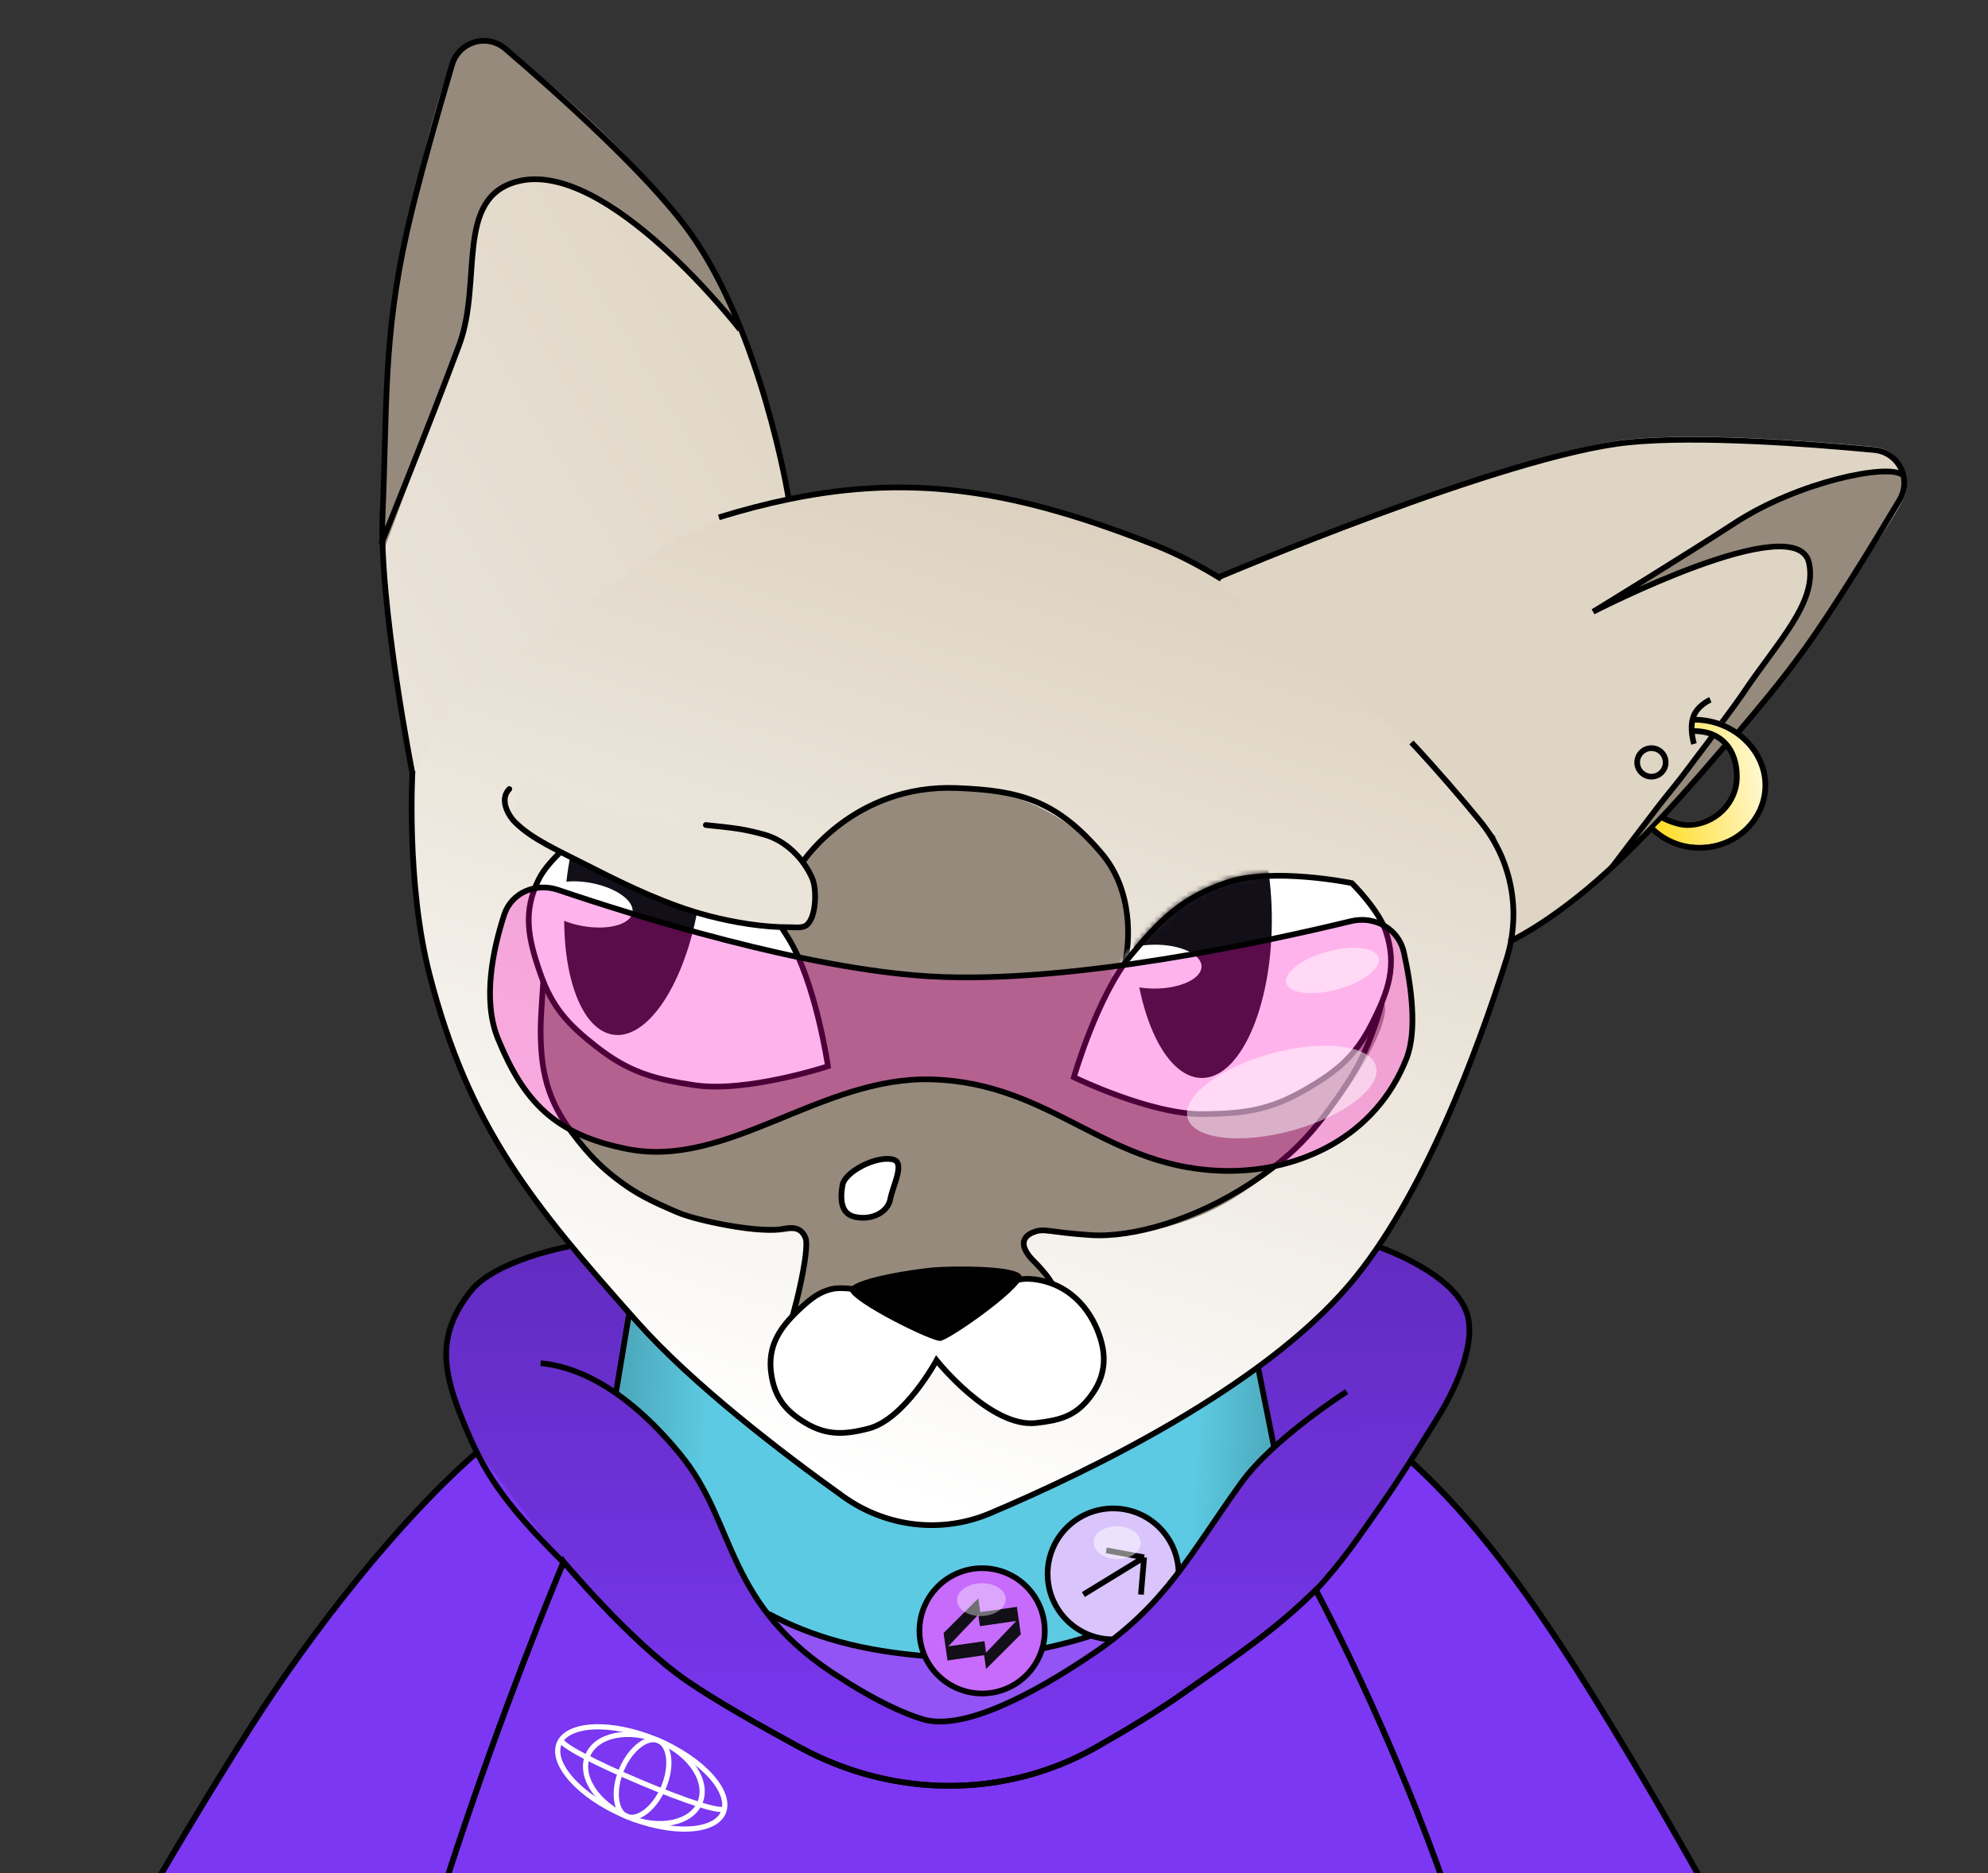 <svg width="383" height="361" viewBox="0 0 383 361" fill="none" xmlns="http://www.w3.org/2000/svg">
<rect x="0" y="0" width="383" height="361" fill="#333333" stroke="none"/>
<path d="M171.65 318.665C168.577 318.665 155.006 313.909 148.604 311.531L150.799 320.859L182.624 337.87L220.486 314.824H212.255L194.147 318.665H171.65Z" fill="#9254F4"/>
<path d="M118.425 268.733L121.717 253.369L179.332 290.682L241.885 261.6L245.178 279.159L238.044 287.389L225.424 305.497L214.45 315.923L210.609 315.374L207.865 315.923L190.855 319.215L174.394 318.666L163.419 316.471L152.994 313.179L125.558 298.912L118.425 268.733Z" fill="url(#paint0_linear_5168_12852)"/>
<path d="M88.347 132.597C99.962 122.111 120.455 105.398 138.578 99.812C169.95 90.143 191.913 93.114 222.472 105.105C246.933 114.703 272.061 142.262 285.217 158.324C291.34 165.799 293.229 175.739 290.319 184.952C284.851 202.26 274.325 230.848 260.134 247.577C243.241 267.491 210.181 283.534 190.864 291.723C181.476 295.703 170.823 294.43 162.532 288.495C150.656 279.993 133.539 266.877 122.856 254.873C102.599 232.108 90.435 217.398 82.833 187.888C80.26 177.896 79.369 164.302 79.079 154.412C78.836 146.106 82.179 138.166 88.347 132.597Z" fill="url(#paint1_linear_5168_12852)"/>
<path d="M118.425 268.184L120.62 253.368L110.194 240.199L98.671 243.492L92.087 247.333L88.794 251.174L86.051 259.404L87.148 269.281L93.184 281.901L101.415 293.424L119.522 312.629L133.24 324.701L156.835 338.419L165.614 341.711L176.04 343.906H187.563L203.476 340.614L214.999 334.578L225.973 327.993L241.337 317.019L253.957 306.045L269.321 285.194L280.296 267.086L283.039 256.112L281.393 250.625L275.906 245.138L265.48 240.199L257.25 250.625L242.434 263.794L245.727 278.609L241.886 281.901L235.301 291.23L225.973 304.947L212.255 317.568L196.891 326.896L183.173 331.834L177.686 331.286L165.614 325.799L157.384 319.763L150.25 314.276L144.214 305.496C142.568 301.655 138.947 293.315 137.63 290.681C135.984 287.389 130.497 279.707 128.85 277.512C127.534 275.756 121.351 270.561 118.425 268.184Z" fill="url(#paint2_linear_5168_12852)"/>
<path d="M152.633 187.472C149.418 177.521 151.213 165.954 160.27 159.776C166.244 155.701 174.062 152.085 183.174 151.852C196.081 151.521 205.692 157.836 211.924 163.939C218.287 170.168 218.701 179.836 215.559 188.529L211.716 199.161C211.716 199.161 207.241 209.917 206.152 217.13C205.533 221.231 209.134 232.278 209.853 237.71C208.309 237.957 196.343 235.256 197.44 240.195C201.281 246.779 212.101 262.365 212.101 262.365L151.195 257.351C151.195 257.351 154.225 247.898 155.666 238.997C155.822 238.155 154.51 237.138 151.5 237.21C151.962 233.323 157.987 219.824 157.998 216.431C158.018 210.561 157.159 201.481 157.159 201.481L152.633 187.472Z" fill="#958A7C"/>
<path d="M266.623 193.119C269.129 198.21 251.48 226.629 229.921 234.754C214.323 240.633 187.982 242.895 198.272 214.58C195.766 209.489 214.252 204.959 235.41 208.851C251.008 202.972 264.118 188.029 266.623 193.119Z" fill="#958A7C"/>
<path d="M104.707 193.006C101.391 200.208 106.738 228.003 133.142 234.786C147.12 239.331 170.651 242.792 165.766 207.673C169.081 200.471 153.517 192.425 132.452 201.858C118.473 197.313 106.353 182.032 104.707 193.006Z" fill="#958A7C"/>
<path d="M48.266 332.891C59.995 314.467 76.883 292.867 92.087 279.707L107.999 300.558L74.528 404.814L68.492 457.49C62.822 454.93 49.067 450.577 39.41 453.649C34.858 455.098 30.777 456.403 27.887 458.039C24.645 459.874 22.818 462.011 21.851 462.978L20.754 469.013L25.692 476.695L35.569 481.085L39.959 482.183L43.8 490.033C39.735 489.955 35.666 489.397 31.976 488.069C20.766 484.035 14.569 478.732 8.627 468.329C2.913 458.324 1 450.932 1 439.383C1 426.223 6.455 409.657 12.971 394.852C19.487 380.047 36.537 351.315 48.266 332.891Z" fill="url(#paint3_linear_5168_12852)"/>
<path d="M48.266 332.891C59.995 314.467 76.883 292.867 92.087 279.707L107.999 300.558L74.528 404.814L68.492 457.49C62.822 454.93 49.067 450.577 39.41 453.649C35.523 454.886 31.667 455.524 28.984 456.942C25.003 459.046 22.944 461.885 21.851 462.978L20.754 469.013L25.692 476.695L35.569 481.085L39.959 482.183L43.8 490.033C39.735 489.955 35.666 489.397 31.976 488.069C20.766 484.035 14.569 478.732 8.627 468.329C2.913 458.324 1 450.932 1 439.383C1 426.223 6.455 409.657 12.971 394.852C19.487 380.047 36.537 351.315 48.266 332.891Z" fill="url(#paint4_linear_5168_12852)"/>
<path d="M311.023 332.933C299.295 314.509 287.269 294.514 272.065 281.354L253.408 306.594L282.49 404.814L288.526 458.588C294.196 456.027 307.951 450.577 317.608 453.65C322.257 455.129 325.8 456.373 328.582 458.039C331.579 459.834 333.67 462.029 334.618 462.978L335.716 469.014L334.069 473.403L331.326 476.696L326.936 479.988L321.449 482.183L318.705 482.732L315.962 488.219C320.027 488.141 320.503 487.9 324.193 486.573C335.403 482.539 340.748 478.319 346.69 467.916C352.404 457.912 355.469 450.933 355.469 439.383C355.469 426.223 350.563 409.658 344.047 394.853C337.531 380.048 322.752 351.357 311.023 332.933Z" fill="url(#paint5_linear_5168_12852)"/>
<path d="M313.81 84.676C290.184 87.071 234.203 111.799 234.203 111.799L272.613 143.624L288.057 161.153L291.349 171.03L290.8 180.906C290.8 180.906 299.933 176.858 312.244 165.017C320.507 157.07 326.632 149.855 332.503 143.045C336.68 138.064 342.753 131.376 347.57 124.734C353.265 116.883 361.006 104.196 366.018 95.772C368.432 91.714 365.864 86.588 361.164 86.141C348.649 84.95 327.13 83.326 313.81 84.676Z" fill="#DFD5C5"/>
<path d="M68.59 434.692C67.059 451.179 68.403 470.563 70.969 489.409C77.524 537.543 121.404 569.425 169.981 569.425H187.454C236.627 569.425 281.37 536.769 288.77 488.156C291.512 470.137 293.465 451.432 293.465 434.692C293.465 378.424 253.625 305.493 253.625 305.493C245.557 313.578 238.54 318.137 227.838 325.7C222.888 329.198 216.856 332.859 210.832 336.272C193.384 346.157 172.113 345.874 154.483 336.317C146.24 331.848 138.029 327.155 132.724 323.509C121.644 315.896 108.421 299.958 108.421 299.958C108.421 299.958 73.474 382.075 68.59 434.692Z" fill="url(#paint6_linear_5168_12852)"/>
<path d="M154.64 166.125C154.64 166.125 164.517 151.098 184.271 151.858C196.279 152.32 203.48 154.107 212.255 164.478C218.291 171.612 217.742 181.489 216.645 185.878M266.578 191.914C266.029 193.56 265.823 195.206 264.383 199.047C262.943 202.888 261.673 205.759 258.347 210.57C252.832 218.547 248.901 222.817 240.788 228.129C230.243 235.034 218.291 238.555 210.06 238.006C201.829 237.457 201.205 236.61 199.086 237.457C196.342 238.555 196.891 240.75 199.086 242.944C201.281 245.139 203.476 247.883 203.476 249.529C203.476 250.756 179.881 249.529 179.881 249.529C174.577 248.066 166.163 252.821 162.322 253.37C158.435 253.925 152.628 255.931 151.348 257.76C152.994 253.736 156.067 240.75 155.189 238.555C154.091 235.811 151.47 236.773 150.25 236.909C145.312 237.457 134.338 235.262 130.497 233.616C130.497 233.616 124.85 231.274 121.717 229.227C116.503 225.819 113.487 222.642 110.194 218.252C105.394 211.852 104.159 206.259 104.158 198.499C104.158 195.755 104.707 188.622 104.707 188.622" stroke="black" stroke-width="1.097"/>
<path d="M132.885 44.752C146.731 64.044 151.897 95.886 151.897 95.886L130.497 103.568L87.697 134.296L79.466 149.111C79.466 149.111 72.984 116.18 73.708 99.114C74.595 78.209 73.808 65.172 78.369 44.752C80.472 35.336 84.407 21.571 87.088 12.491C88.409 8.016 93.817 6.379 97.362 9.412C107.403 18.001 124.909 33.639 132.885 44.752Z" fill="url(#paint7_linear_5168_12852)"/>
<path d="M99.769 34.979C117.064 30.362 141.335 61.489 141.335 61.489C141.335 61.489 140.787 56.926 133.24 45.404C122.362 28.793 99.204 10.101 95.928 8.64C93.005 7.337 90.766 7.297 88.246 10.044C85.266 13.291 79.092 38.137 76.174 55.83C73.029 74.896 74.112 105.597 74.112 105.597C74.112 105.597 82.64 82.475 88.246 67.353C92.772 55.141 87.677 38.206 99.769 34.979Z" fill="#958A7C"/>
<path d="M138.493 99.7C143.148 98.265 147.597 97.109 151.896 96.219C176.572 91.111 196.363 94.781 222.387 104.993C226.694 106.683 231.022 108.93 235.301 111.572M79.466 148.561C79.466 148.561 78.213 170.169 82.748 187.776C90.349 217.286 102.513 231.996 122.771 254.761C133.453 266.765 150.571 279.881 162.447 288.383C170.738 294.318 181.391 295.591 190.779 291.611C210.096 283.422 243.156 267.379 260.049 247.465C274.24 230.736 284.766 202.148 290.234 184.84C293.144 175.627 291.249 165.679 285.126 158.205C281.533 153.818 277.047 148.574 271.926 143.074" stroke="black" stroke-width="1.097"/>
<path d="M171.819 223.391C170.25 223.102 167.978 223.676 165.994 224.719C165.014 225.235 164.137 225.847 163.482 226.487C162.817 227.135 162.428 227.765 162.328 228.309C162.073 229.692 161.977 231.146 162.323 232.306C162.494 232.876 162.767 233.361 163.17 233.737C163.57 234.111 164.127 234.405 164.911 234.549C168.215 235.158 171.082 233.471 171.527 231.058C171.665 230.31 171.953 229.44 172.232 228.591C172.517 227.724 172.798 226.866 172.958 226.081C173.12 225.283 173.134 224.655 172.971 224.215C172.83 223.835 172.532 223.522 171.819 223.391Z" fill="white" stroke="black" stroke-width="1.097"/>
<path d="M348.885 108.505C346.761 97.225 307.183 117.834 307.183 117.834C307.183 117.834 323.696 107.843 333.677 101.159C346.264 92.731 362.455 90.711 364.264 91.132C365.877 91.508 368.009 92.14 367.069 95.308C365.958 99.053 351.08 120.028 340.105 134.295C328.687 149.138 310.475 167.218 310.475 167.218C310.475 167.218 324.946 150.415 332.972 137.039C339.557 126.064 350.369 116.392 348.885 108.505Z" fill="#958A7C"/>
<path d="M234.752 111.249C234.752 111.249 290.105 87.648 313.731 85.254C327.05 83.904 348.57 85.528 361.085 86.719C365.785 87.166 368.353 92.292 365.939 96.349C360.927 104.773 353.186 117.461 347.491 125.312C342.674 131.953 338.796 136.447 334.618 141.428M290.721 181.484C290.721 181.484 299.853 177.436 312.165 165.595C320.428 157.647 326.553 150.433 332.424 143.623" stroke="black" stroke-width="1.097"/>
<path d="M310.475 167.219C310.475 167.219 315.674 160.346 319.254 155.696C321.142 153.223 323.192 150.859 325.29 148.014C327.078 145.59 328.919 143.263 330.229 141.43M366.444 91.497C363.7 89.302 346.432 92.831 334.222 100.788C324.539 107.099 306.926 117.887 306.926 117.887C306.926 117.887 346.293 97.617 348.537 108.542C350.105 116.18 342.401 123.719 335.716 133.748C335.009 134.808 333.212 137.246 331.621 139.382" stroke="black" stroke-width="1.097"/>
<path d="M151.896 95.886C151.896 95.886 146.731 64.044 132.885 44.752C124.909 33.639 107.402 18.001 97.362 9.412C93.817 6.379 88.409 8.016 87.088 12.491C84.407 21.571 80.472 35.336 78.369 44.752C73.808 65.172 74.595 78.209 73.708 99.114C72.984 116.18 79.466 149.111 79.466 149.111" stroke="black" stroke-width="1.097"/>
<path d="M142.568 63.514C142.568 63.514 116.911 30.365 99.616 34.981C87.524 38.209 93.011 54.212 88.484 66.424C82.879 81.547 73.43 104.871 73.43 104.871" stroke="black" stroke-width="1.097"/>
<path d="M217.931 184.007C211.414 191.813 206.891 207.591 206.891 207.591C206.891 207.591 221.688 214.808 231.805 214.698C239.721 214.612 244.668 213.938 251.518 209.968C257.581 206.453 261.08 203.576 264.262 197.331C267.477 191.022 269.235 186.108 266.963 179.4C265.549 175.223 260.438 170.183 260.438 170.183C260.438 170.183 245.268 167.051 236.37 170.081C227.828 172.99 223.715 177.08 217.931 184.007Z" fill="white"/>
<mask id="mask0_5168_12852" style="mask-type:alpha" maskUnits="userSpaceOnUse" x="206" y="168" width="63" height="48">
<path d="M217.931 184.007C211.414 191.813 206.891 207.591 206.891 207.591C206.891 207.591 221.688 214.808 231.805 214.698C239.721 214.612 244.668 213.938 251.518 209.968C257.581 206.453 261.08 203.576 264.262 197.331C267.477 191.022 269.235 186.108 266.963 179.4C265.549 175.223 260.438 170.183 260.438 170.183C260.438 170.183 245.268 167.051 236.37 170.081C227.828 172.99 223.715 177.08 217.931 184.007Z" fill="white" stroke="black" stroke-width="1.097"/>
</mask>
<g mask="url(#mask0_5168_12852)">
<ellipse cx="231.655" cy="177.47" rx="13.372" ry="30.263" transform="rotate(0.242 231.655 177.47)" fill="#120F18"/>
<path d="M222.501 190.506C227.473 190.484 231.496 188.573 231.485 186.237C231.475 183.902 227.436 182.026 222.464 182.048C217.492 182.07 213.47 183.981 213.48 186.317C213.49 188.652 217.529 190.528 222.501 190.506Z" fill="white"/>
</g>
<path d="M151.778 180.609C157.174 189.229 159.509 205.476 159.509 205.476C159.509 205.476 143.868 210.613 133.86 209.129C126.029 207.968 121.219 206.627 114.973 201.762C109.444 197.455 106.37 194.129 104.066 187.51C101.739 180.821 100.665 175.714 103.828 169.378C105.798 165.432 111.546 161.134 111.546 161.134C111.546 161.134 127.001 160.094 135.404 164.306C143.472 168.349 146.99 172.96 151.778 180.609Z" fill="white"/>
<mask id="mask1_5168_12852" style="mask-type:alpha" maskUnits="userSpaceOnUse" x="101" y="161" width="59" height="49">
<path d="M151.778 180.609C157.174 189.229 159.509 205.476 159.509 205.476C159.509 205.476 143.868 210.613 133.86 209.129C126.029 207.968 121.219 206.627 114.973 201.762C109.444 197.455 106.37 194.129 104.066 187.51C101.739 180.821 100.665 175.714 103.828 169.378C105.798 165.432 111.546 161.134 111.546 161.134C111.546 161.134 127.001 160.094 135.404 164.306C143.472 168.349 146.99 172.96 151.778 180.609Z" fill="white"/>
</mask>
<g mask="url(#mask1_5168_12852)">
<ellipse cx="12.932" cy="29.267" rx="12.932" ry="29.267" transform="matrix(-0.991 -0.132 -0.132 0.991 138.763 143.104)" fill="#120F18"/>
<path d="M112.246 178.453C117.14 179.327 121.441 178.173 121.852 175.874C122.263 173.574 118.628 171.002 113.734 170.127C108.839 169.252 104.538 170.407 104.127 172.706C103.716 175.005 107.351 177.578 112.246 178.453Z" fill="white"/>
</g>
<path d="M151.778 180.609C157.174 189.229 159.509 205.476 159.509 205.476C159.509 205.476 143.868 210.613 133.86 209.129C126.029 207.968 121.219 206.627 114.974 201.762C109.444 197.455 106.37 194.129 104.066 187.51C101.739 180.821 100.665 175.714 103.828 169.378C105.798 165.432 111.546 161.134 111.546 161.134C111.546 161.134 127.002 160.094 135.405 164.306C143.472 168.349 146.991 172.96 151.778 180.609Z" stroke="black" stroke-width="1.097"/>
<path d="M217.931 184.007C211.414 191.813 206.891 207.591 206.891 207.591C206.891 207.591 221.688 214.808 231.805 214.698C239.721 214.612 244.668 213.938 251.518 209.968C257.581 206.453 261.079 203.576 264.262 197.331C267.477 191.022 269.235 186.108 266.963 179.4C265.549 175.223 260.438 170.183 260.438 170.183C260.438 170.183 245.268 167.051 236.37 170.081C227.828 172.99 223.715 177.08 217.931 184.007Z" stroke="black" stroke-width="1.097"/>
<path d="M114.064 167.328C107.479 163.967 102.983 161.263 98.123 157.337C99.674 156.001 100.243 148.499 102.983 149.7C104.106 150.191 104.964 151.006 105.916 151.753C108.945 154.134 112.81 154.491 116.406 155.521C123.147 157.451 130.515 158.099 137.48 158.812C139.192 158.988 140.479 159.953 142.121 160.23C143.684 160.493 145.147 160.849 146.674 161.263C150.837 162.39 154.604 164.415 156.286 168.311C157.146 170.301 157.533 176.544 155.738 178.188C154.923 178.934 152.91 178.728 151.897 178.737C146.79 178.78 140.91 177.834 135.984 176.542C128.221 174.505 121.178 170.959 114.064 167.328Z" fill="#EAE4D9"/>
<path d="M135.984 158.985C137.696 159.161 140.972 159.5 142.614 159.777C144.177 160.041 145.64 160.397 147.167 160.81C151.33 161.937 154.816 165.407 156.498 169.302C157.357 171.293 157.298 176.54 155.502 178.184C154.687 178.93 153.284 178.674 152.271 178.683C147.164 178.726 141.404 177.775 136.478 176.482C128.715 174.445 121.148 170.847 114.035 167.216C107.45 163.855 102.512 161.729 99.22 158.437C97.821 157.038 96.195 153.986 98.122 152.047" stroke="black" stroke-width="1.097" stroke-linecap="round"/>
<path d="M92.087 279.707C76.883 292.867 59.995 314.467 48.266 332.891C36.537 351.315 19.487 380.047 12.971 394.852C6.455 409.657 1 426.223 1 439.383C1 450.932 2.913 458.324 8.627 468.329C14.569 478.732 20.766 484.035 31.976 488.069C35.666 489.397 39.735 489.955 43.8 490.033" stroke="black" stroke-width="1.097"/>
<path d="M271.516 281.354C286.17 294.537 298.058 312.335 309.363 330.792C320.668 349.25 337.102 378.034 343.382 392.866C349.663 407.698 354.92 424.293 354.921 437.477C354.921 449.048 353.077 456.453 347.569 466.476C341.842 476.897 335.869 482.21 325.064 486.251C323.629 486.788 320.442 487.658 315.962 488.398" stroke="black" stroke-width="1.097"/>
<path d="M179.318 188.16C155.113 186.776 122.14 176.441 107.525 171.493C103.245 170.044 98.532 171.983 97.136 176.28C94.981 182.914 92.887 192.711 95.927 200.144C100.866 212.216 106.83 218.687 120.974 221.445C140.21 225.196 158.17 207.471 179.318 208.004C203.005 208.602 213.224 225.644 236.821 225.644C250.116 225.644 264.931 219.349 270.967 203.985C273.1 198.555 271.869 189.861 270.454 183.501C269.441 178.95 264.798 176.42 260.268 177.519C243.94 181.478 206.145 189.695 179.318 188.16Z" fill="#FF00BF" fill-opacity="0.3" stroke="black" stroke-width="1.097"/>
<path d="M121.168 253.369L118.699 268.184M242.434 263.795L245.452 278.884M148.055 310.984C156.499 315.446 165.815 318.206 179.332 319.215C190.041 320.014 200.504 318.29 210.06 315.269" stroke="black" stroke-width="1.097"/>
<path d="M109.645 240.199C109.645 240.199 95.447 242.74 90.657 248.848C83.996 257.341 85.244 264.265 89.343 274.219C93.184 283.548 96.476 289.035 108.548 301.106M265.377 240.199C265.377 240.199 280.779 245.377 282.795 253.712C284.665 261.45 277.003 273.122 277.003 273.122C277.003 273.122 270.577 283.666 266.029 290.132C261.368 296.758 258.895 300.558 253.408 306.594" stroke="black" stroke-width="1.097"/>
<path d="M201.829 303.3C201.829 310.27 207.48 315.921 214.45 315.921L227.07 303.3C227.07 296.33 221.42 290.68 214.45 290.68C207.48 290.68 201.829 296.33 201.829 303.3Z" fill="#D9C5FB"/>
<path d="M227.07 303.3C227.07 296.33 221.42 290.68 214.45 290.68C207.48 290.68 201.829 296.33 201.829 303.3C201.829 310.27 207.48 315.921 214.45 315.921" stroke="black" stroke-width="1.097"/>
<circle cx="189.209" cy="314.275" r="12.072" fill="#C76BFC" stroke="black" stroke-width="1.097"/>
<path d="M108.593 301.014C108.977 301.466 109.539 302.12 110.247 302.929C111.663 304.546 113.668 306.782 116.019 309.257C120.715 314.198 126.824 320.121 132.413 323.962C137.744 327.625 145.978 332.33 154.221 336.799C172.009 346.441 193.481 346.733 211.102 336.749C217.133 333.332 223.184 329.662 228.155 326.148C238.61 318.76 245.597 314.206 253.49 306.4C253.521 306.458 253.554 306.519 253.589 306.584C253.879 307.13 254.307 307.939 254.85 308.989C255.938 311.089 257.491 314.154 259.356 318.007C263.087 325.714 268.061 336.576 273.035 349.193C282.988 374.444 292.916 406.665 292.916 434.691C292.916 451.393 290.968 470.068 288.227 488.073C280.875 536.374 236.402 568.876 187.454 568.876H169.981C121.625 568.876 78.023 537.146 71.513 489.335C68.948 470.506 67.612 451.17 69.136 434.742C71.572 408.504 81.51 374.874 90.855 347.772C95.526 334.229 100.044 322.328 103.394 313.812C105.069 309.555 106.453 306.144 107.417 303.798C107.899 302.625 108.276 301.719 108.533 301.105C108.548 301.068 108.563 301.032 108.578 300.997C108.583 301.003 108.588 301.008 108.593 301.014Z" stroke="black" stroke-width="1.097"/>
<path d="M92.087 279.707C76.883 292.867 59.995 314.467 48.266 332.891C36.537 351.315 19.487 380.047 12.971 394.852C6.455 409.657 1 426.223 1 439.383C1 450.932 2.913 458.324 8.627 468.329C14.569 478.732 20.766 484.035 31.976 488.069C35.666 489.397 39.735 489.955 43.8 490.033" stroke="black" stroke-width="1.097"/>
<path d="M271.516 281.354C286.17 294.537 298.058 312.335 309.363 330.792C320.668 349.25 337.102 378.034 343.382 392.866C349.663 407.698 354.92 424.293 354.921 437.477C354.921 449.048 353.077 456.453 347.569 466.476C341.842 476.897 335.869 482.21 325.064 486.251C323.629 486.788 320.442 487.658 315.962 488.398" stroke="black" stroke-width="1.097"/>
<path d="M108.593 301.014C108.977 301.466 109.539 302.12 110.247 302.929C111.663 304.546 113.668 306.782 116.019 309.257C120.715 314.198 126.824 320.121 132.413 323.962C137.744 327.625 145.978 332.33 154.221 336.799C172.009 346.441 193.481 346.733 211.102 336.749C217.133 333.332 223.184 329.662 228.155 326.148C238.61 318.76 245.597 314.206 253.49 306.4C253.521 306.458 253.554 306.519 253.589 306.584C253.879 307.13 254.307 307.939 254.85 308.989C255.938 311.089 257.491 314.154 259.356 318.007C263.087 325.714 268.061 336.576 273.035 349.193C282.988 374.444 292.916 406.665 292.916 434.691C292.916 451.393 290.968 470.068 288.227 488.073C280.875 536.374 236.402 568.876 187.454 568.876H169.981C121.625 568.876 78.023 537.146 71.513 489.335C68.948 470.506 67.612 451.17 69.136 434.742C71.572 408.504 81.51 374.874 90.855 347.772C95.526 334.229 100.044 322.328 103.394 313.812C105.069 309.555 106.453 306.144 107.417 303.798C107.899 302.625 108.276 301.719 108.533 301.105C108.548 301.068 108.563 301.032 108.578 300.997C108.583 301.003 108.588 301.008 108.593 301.014Z" stroke="black" stroke-width="1.097"/>
<path d="M104.158 262.695C110.194 263.244 119.893 266.668 131.045 280.254C142.197 293.84 139.276 309.336 162.322 323.603C162.322 323.603 170.552 329.09 177.686 331.284C185.57 333.71 199.307 326.317 210.609 318.664C224.696 309.124 229.265 299.459 239.142 285.741C245.267 277.234 259.444 268.182 259.444 268.182" stroke="black" stroke-width="1.097"/>
<path d="M200.732 246.781C198.429 246.249 196.525 246.415 195.793 246.781L164.517 248.427C164.517 248.427 161.789 248.005 160.127 248.427C157.881 248.997 156.359 250.165 154.64 251.719C150.375 255.575 147.739 259.204 148.604 264.888C149.275 269.296 151.358 271.935 155.189 274.216C159.256 276.639 162.672 276.479 167.26 275.314C174.31 273.524 180.429 262.145 180.429 262.145C180.429 262.145 190.835 275.236 199.634 274.216C203.827 273.731 206.794 273.057 209.511 269.827C212.088 266.763 213.352 263.242 212.255 258.852C211.158 254.463 207.865 248.427 200.732 246.781Z" fill="white" stroke="black" stroke-width="1.097"/>
<path d="M180.072 244.768C181.756 244.635 185.968 244.52 189.734 244.731C191.62 244.837 193.365 245.023 194.616 245.32C195.246 245.469 195.709 245.638 195.998 245.813C196.139 245.899 196.212 245.971 196.246 246.018C196.273 246.056 196.27 246.07 196.27 246.074L196.269 246.082C196.267 246.12 196.245 246.219 196.153 246.392C196.065 246.559 195.929 246.76 195.744 246.995C195.373 247.464 194.837 248.023 194.174 248.643C192.851 249.88 191.071 251.314 189.233 252.683C187.397 254.05 185.515 255.346 183.991 256.304C183.229 256.784 182.563 257.176 182.041 257.449C181.78 257.586 181.561 257.689 181.39 257.759C181.304 257.794 181.236 257.819 181.183 257.834C181.132 257.849 181.107 257.853 181.104 257.853C181.104 257.853 181.08 257.854 181.024 257.847C180.97 257.84 180.898 257.826 180.808 257.805C180.628 257.762 180.397 257.693 180.118 257.597C179.56 257.406 178.841 257.121 178.014 256.763C176.36 256.047 174.299 255.054 172.272 253.985C170.243 252.915 168.259 251.773 166.756 250.763C166.003 250.257 165.384 249.792 164.943 249.393C164.722 249.193 164.555 249.018 164.441 248.871C164.322 248.717 164.286 248.628 164.278 248.597C164.277 248.593 164.272 248.579 164.293 248.538C164.319 248.486 164.38 248.404 164.506 248.296C164.763 248.079 165.194 247.839 165.794 247.593C166.983 247.103 168.676 246.646 170.523 246.246C174.209 245.447 178.388 244.901 180.072 244.768Z" fill="black" stroke="black" stroke-width="1.097"/>
<path d="M126.618 335.319C131.058 337.19 134.693 339.734 136.986 342.312C139.307 344.921 140.137 347.418 139.353 349.281C138.568 351.144 136.2 352.294 132.712 352.455C129.265 352.615 124.906 351.789 120.466 349.918C116.026 348.047 112.39 345.504 110.097 342.926C107.776 340.317 106.946 337.819 107.731 335.956C108.516 334.093 110.883 332.944 114.371 332.783C117.818 332.623 122.177 333.448 126.618 335.319Z" stroke="white"/>
<path d="M139.543 348.475C139.144 349.423 132.313 347.197 123.576 343.515C114.839 339.834 107.745 336.192 108.144 335.244" stroke="white"/>
<path d="M126.868 335.424C127.879 335.85 128.582 336.982 128.795 338.642C129.005 340.288 128.712 342.352 127.837 344.428C126.963 346.504 125.69 348.156 124.365 349.155C123.029 350.162 121.728 350.449 120.717 350.023C119.705 349.596 119.002 348.465 118.789 346.805C118.579 345.159 118.872 343.095 119.747 341.019C120.622 338.943 121.894 337.292 123.219 336.293C124.556 335.285 125.857 334.998 126.868 335.424Z" stroke="white"/>
<path d="M127.119 335.528C130.148 336.804 132.513 338.798 133.899 340.965C135.286 343.135 135.668 345.432 134.847 347.38C134.026 349.328 132.116 350.658 129.594 351.181C127.075 351.704 123.997 351.403 120.967 350.127C117.938 348.85 115.572 346.857 114.186 344.689C112.799 342.519 112.418 340.223 113.239 338.275C114.059 336.327 115.97 334.996 118.491 334.473C121.01 333.951 124.09 334.252 127.119 335.528Z" stroke="white"/>
<path d="M327.429 162.831C334.43 162.831 340.105 157.426 340.105 150.759C340.105 144.092 334.069 138.139 326.387 138.139V140.334C331.683 140.334 334.618 143.961 334.618 149.113C334.618 154.265 330.325 158.441 325.03 158.441C323.331 158.441 321.735 158.646 320.352 157.892L318.705 159.539C321.019 161.902 323.769 162.831 327.429 162.831Z" fill="url(#paint8_linear_5168_12852)"/>
<path d="M329.51 134.847C329.51 134.847 326.936 135.944 326.195 138.237C325.458 140.519 326.357 143.359 326.357 143.359" stroke="black" stroke-width="1.097"/>
<ellipse cx="246.936" cy="210.438" rx="18.814" ry="7.682" transform="rotate(-15.359 246.936 210.438)" fill="white" fill-opacity="0.5"/>
<ellipse cx="256.714" cy="187.013" rx="9.222" ry="3.765" transform="rotate(-15.359 256.714 187.013)" fill="white" fill-opacity="0.5"/>
<path d="M326.387 140.881C331.683 140.881 334.618 144.508 334.618 149.66C334.618 154.812 330.325 158.988 325.03 158.988C323.331 158.988 321.187 158.096 319.803 157.342" stroke="black" stroke-width="1.097"/>
<path d="M326.387 138.688C334.069 138.688 340.105 144.641 340.105 151.308C340.105 157.975 334.43 163.38 327.429 163.38C323.769 163.38 320.471 161.902 318.157 159.539" stroke="black" stroke-width="1.097"/>
<path d="M208.717 307.28L220.422 300.111M220.422 300.111L213.131 298.766M220.422 300.111L219.813 307.281" stroke="black" stroke-width="1.097"/>
<ellipse cx="215.238" cy="297.285" rx="4.525" ry="3.159" transform="rotate(1.936 215.238 297.285)" fill="white" fill-opacity="0.5"/>
<path d="M188.854 310.664L195.91 309.651L196.29 312.297L196.289 312.297L196.669 314.945L189.978 321.621L189.598 318.973L182.543 319.986L181.783 314.694L188.474 308.017L188.854 310.664ZM182.665 317.268L189.659 316.264L189.976 318.477L195.79 312.368L188.794 313.373L188.476 311.161L182.665 317.268Z" fill="#120F18"/>
<ellipse cx="189.069" cy="308.262" rx="4.695" ry="3.159" transform="rotate(-1.919 189.069 308.262)" fill="white" fill-opacity="0.4"/>
<circle cx="318.157" cy="146.919" r="2.744" stroke="black" stroke-width="1.097"/>
<defs>
<linearGradient id="paint0_linear_5168_12852" x1="271.516" y1="273.672" x2="92.087" y2="262.149" gradientUnits="userSpaceOnUse">
<stop stop-color="#326F7C"/>
<stop offset="0.226" stop-color="#5CCAE2"/>
<stop offset="0.751" stop-color="#5CCAE2"/>
<stop offset="1" stop-color="#326F7C"/>
</linearGradient>
<linearGradient id="paint1_linear_5168_12852" x1="328.034" y1="-113.721" x2="197.685" y2="295.841" gradientUnits="userSpaceOnUse">
<stop stop-color="#B19971"/>
<stop offset="1" stop-color="white"/>
</linearGradient>
<linearGradient id="paint2_linear_5168_12852" x1="184.545" y1="343.906" x2="184.271" y2="132.651" gradientUnits="userSpaceOnUse">
<stop stop-color="#7B37F2"/>
<stop offset="1" stop-color="#47208C"/>
</linearGradient>
<linearGradient id="paint3_linear_5168_12852" x1="54.774" y1="372.988" x2="46.543" y2="589.73" gradientUnits="userSpaceOnUse">
<stop stop-color="#7B37F2"/>
<stop offset="1" stop-color="#47208C"/>
</linearGradient>
<linearGradient id="paint4_linear_5168_12852" x1="54.774" y1="372.988" x2="46.543" y2="589.73" gradientUnits="userSpaceOnUse">
<stop stop-color="#7B37F2"/>
<stop offset="1" stop-color="#47208C"/>
</linearGradient>
<linearGradient id="paint5_linear_5168_12852" x1="302.244" y1="372.989" x2="310.475" y2="589.731" gradientUnits="userSpaceOnUse">
<stop stop-color="#7B37F2"/>
<stop offset="1" stop-color="#47208C"/>
</linearGradient>
<linearGradient id="paint6_linear_5168_12852" x1="180.978" y1="442.123" x2="180.978" y2="616.065" gradientUnits="userSpaceOnUse">
<stop stop-color="#7B37F2"/>
<stop offset="1" stop-color="#47208C"/>
</linearGradient>
<linearGradient id="paint7_linear_5168_12852" x1="152.445" y1="94.24" x2="80.015" y2="138.137" gradientUnits="userSpaceOnUse">
<stop stop-color="#E1D8C8"/>
<stop offset="1" stop-color="#EAE3D9"/>
</linearGradient>
<linearGradient id="paint8_linear_5168_12852" x1="313.767" y1="155.698" x2="345.592" y2="150.21" gradientUnits="userSpaceOnUse">
<stop stop-color="#FFD600"/>
<stop offset="1" stop-color="white"/>
</linearGradient>
</defs>
</svg>

